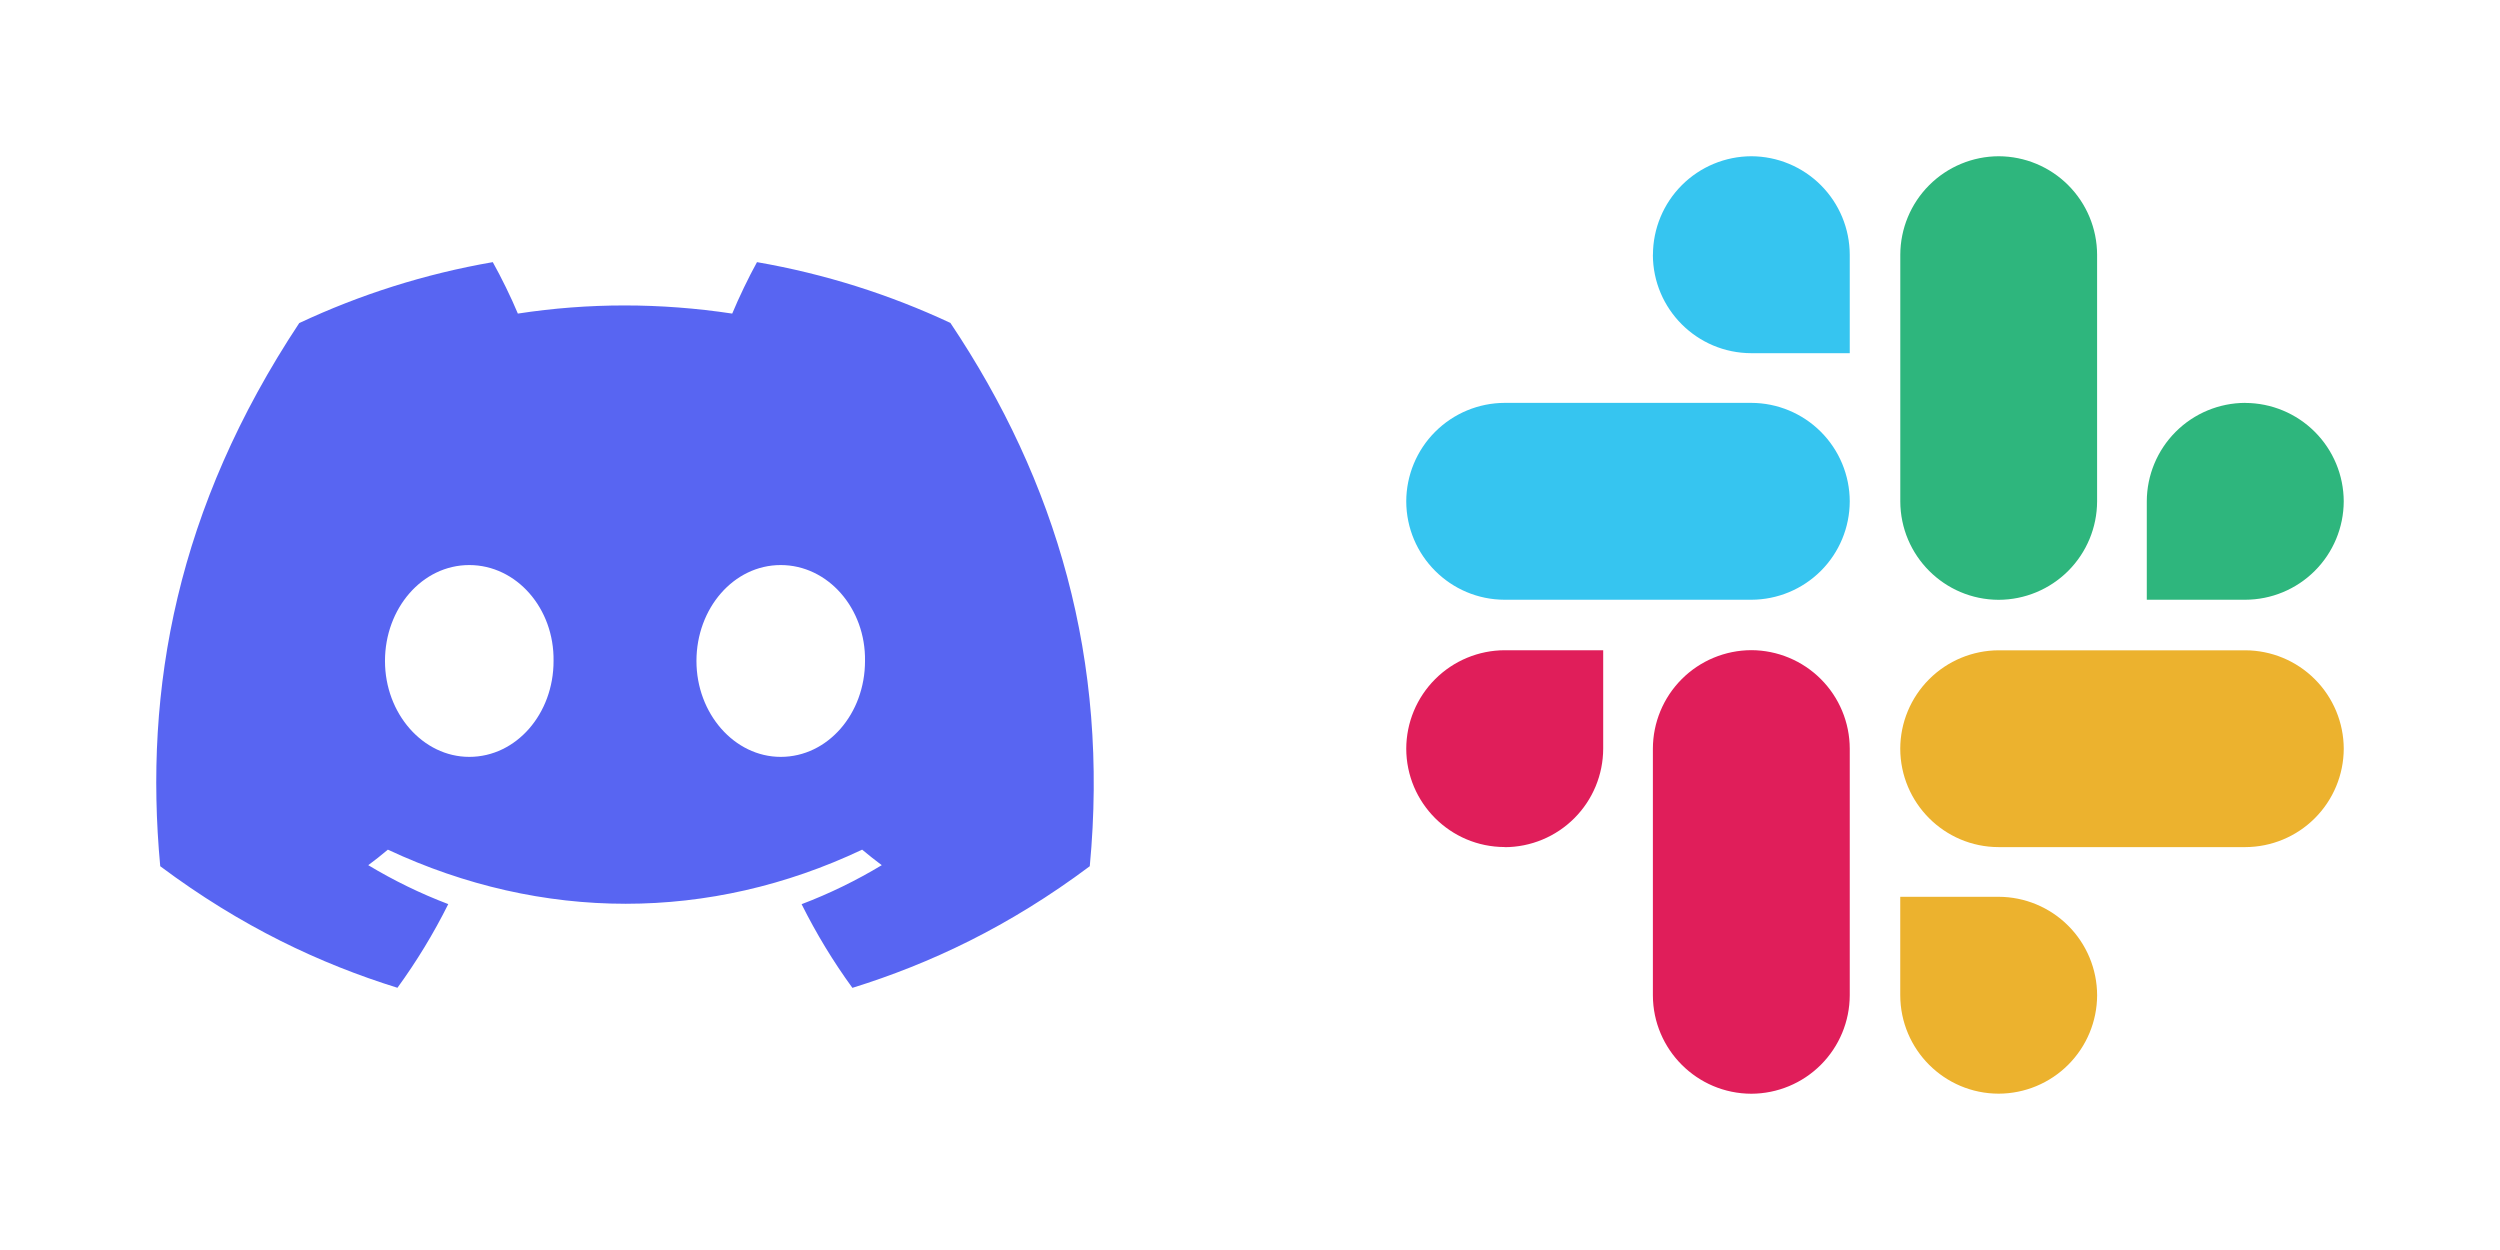 <?xml version="1.0" encoding="utf-8"?>
<svg xmlns="http://www.w3.org/2000/svg" width="320" height="160" viewBox="0 0 320 160" fill="none">
<path d="M121.652 41.334C113.884 37.7 105.578 35.058 96.895 33.554C95.829 35.482 94.583 38.075 93.724 40.139C84.493 38.75 75.347 38.75 66.286 40.139C65.428 38.075 64.153 35.482 63.077 33.554C54.385 35.058 46.069 37.709 38.302 41.353C22.634 65.029 18.387 88.117 20.51 110.877C30.902 118.637 40.973 123.352 50.873 126.436C53.318 123.072 55.498 119.495 57.377 115.726C53.799 114.367 50.373 112.69 47.136 110.742C47.995 110.106 48.835 109.441 49.647 108.756C69.392 117.992 90.845 117.992 110.354 108.756C111.175 109.441 112.015 110.106 112.865 110.742C109.618 112.699 106.183 114.377 102.605 115.736C104.484 119.495 106.654 123.082 109.108 126.446C119.019 123.361 129.099 118.647 139.491 110.877C141.982 84.492 135.234 61.617 121.652 41.334ZM60.066 96.88C54.139 96.88 49.278 91.347 49.278 84.608C49.278 77.87 54.035 72.327 60.066 72.327C66.098 72.327 70.958 77.86 70.855 84.608C70.864 91.347 66.098 96.88 60.066 96.88ZM99.934 96.88C94.007 96.88 89.146 91.347 89.146 84.608C89.146 77.87 93.903 72.327 99.934 72.327C105.965 72.327 110.826 77.86 110.722 84.608C110.722 91.347 105.965 96.88 99.934 96.88Z" fill="#5865F2"/>
<path fill-rule="evenodd" clip-rule="evenodd" d="M192.609 108.438C195.949 108.429 199.15 107.098 201.511 104.735C203.873 102.372 205.202 99.17 205.209 95.83V83.23H192.609C189.27 83.237 186.07 84.565 183.707 86.924C181.344 89.284 180.012 92.482 180 95.821C180.009 102.773 185.649 108.412 192.6 108.421L192.609 108.438ZM224.168 83.221C220.828 83.231 217.627 84.562 215.266 86.925C212.905 89.288 211.575 92.489 211.569 95.83V127.398C211.586 134.349 217.226 139.981 224.168 139.998C227.507 139.989 230.707 138.658 233.068 136.297C235.429 133.936 236.759 130.737 236.768 127.398V95.821C236.759 92.482 235.429 89.283 233.068 86.922C230.707 84.561 227.507 83.231 224.168 83.221Z" fill="#E01E5A"/>
<path fill-rule="evenodd" clip-rule="evenodd" d="M211.568 32.608C211.577 39.559 217.217 45.199 224.168 45.208H236.768V32.608C236.761 29.269 235.433 26.069 233.074 23.706C230.714 21.344 227.516 20.011 224.177 20C220.838 20.009 217.638 21.339 215.277 23.7C212.916 26.061 211.586 29.261 211.577 32.6L211.568 32.608ZM236.768 64.168C236.759 60.829 235.429 57.629 233.068 55.268C230.707 52.907 227.507 51.577 224.168 51.568H192.6C189.261 51.577 186.062 52.907 183.701 55.268C181.34 57.629 180.009 60.829 180 64.168C180.017 71.127 185.657 76.759 192.6 76.767H224.177C227.516 76.758 230.715 75.428 233.076 73.067C235.437 70.706 236.759 67.507 236.768 64.168Z" fill="#36C5F0"/>
<path fill-rule="evenodd" clip-rule="evenodd" d="M255.83 76.776C259.169 76.767 262.368 75.437 264.729 73.076C267.09 70.715 268.42 67.515 268.429 64.176V32.6C268.42 29.262 267.091 26.064 264.732 23.703C262.373 21.342 259.176 20.011 255.838 20C252.499 20.009 249.3 21.339 246.939 23.7C244.578 26.061 243.247 29.261 243.238 32.6V64.176C243.256 71.119 248.878 76.759 255.83 76.776ZM287.389 51.568C284.05 51.577 280.851 52.907 278.49 55.268C276.129 57.629 274.798 60.829 274.789 64.168V76.767H287.389C290.728 76.761 293.929 75.433 296.291 73.073C298.654 70.714 299.986 67.515 299.998 64.176C299.988 60.837 298.658 57.638 296.297 55.277C293.936 52.916 290.737 51.586 287.398 51.576L287.389 51.568Z" fill="#2EB67D"/>
<path fill-rule="evenodd" clip-rule="evenodd" d="M243.232 95.831C243.249 102.782 248.88 108.422 255.832 108.43H287.4C290.737 108.421 293.936 107.092 296.296 104.733C298.657 102.374 299.988 99.177 300 95.839C299.991 92.5 298.66 89.301 296.299 86.94C293.938 84.579 290.739 83.248 287.4 83.239H255.832C252.493 83.248 249.293 84.579 246.932 86.94C244.571 89.301 243.241 92.492 243.232 95.831ZM268.432 127.39C268.423 124.051 267.092 120.852 264.731 118.491C262.37 116.13 259.171 114.799 255.832 114.79H243.232V127.39C243.249 134.35 248.88 139.981 255.832 139.99C259.171 139.981 262.37 138.65 264.731 136.289C267.092 133.928 268.423 130.729 268.432 127.39Z" fill="#ECB22E"/>
</svg>